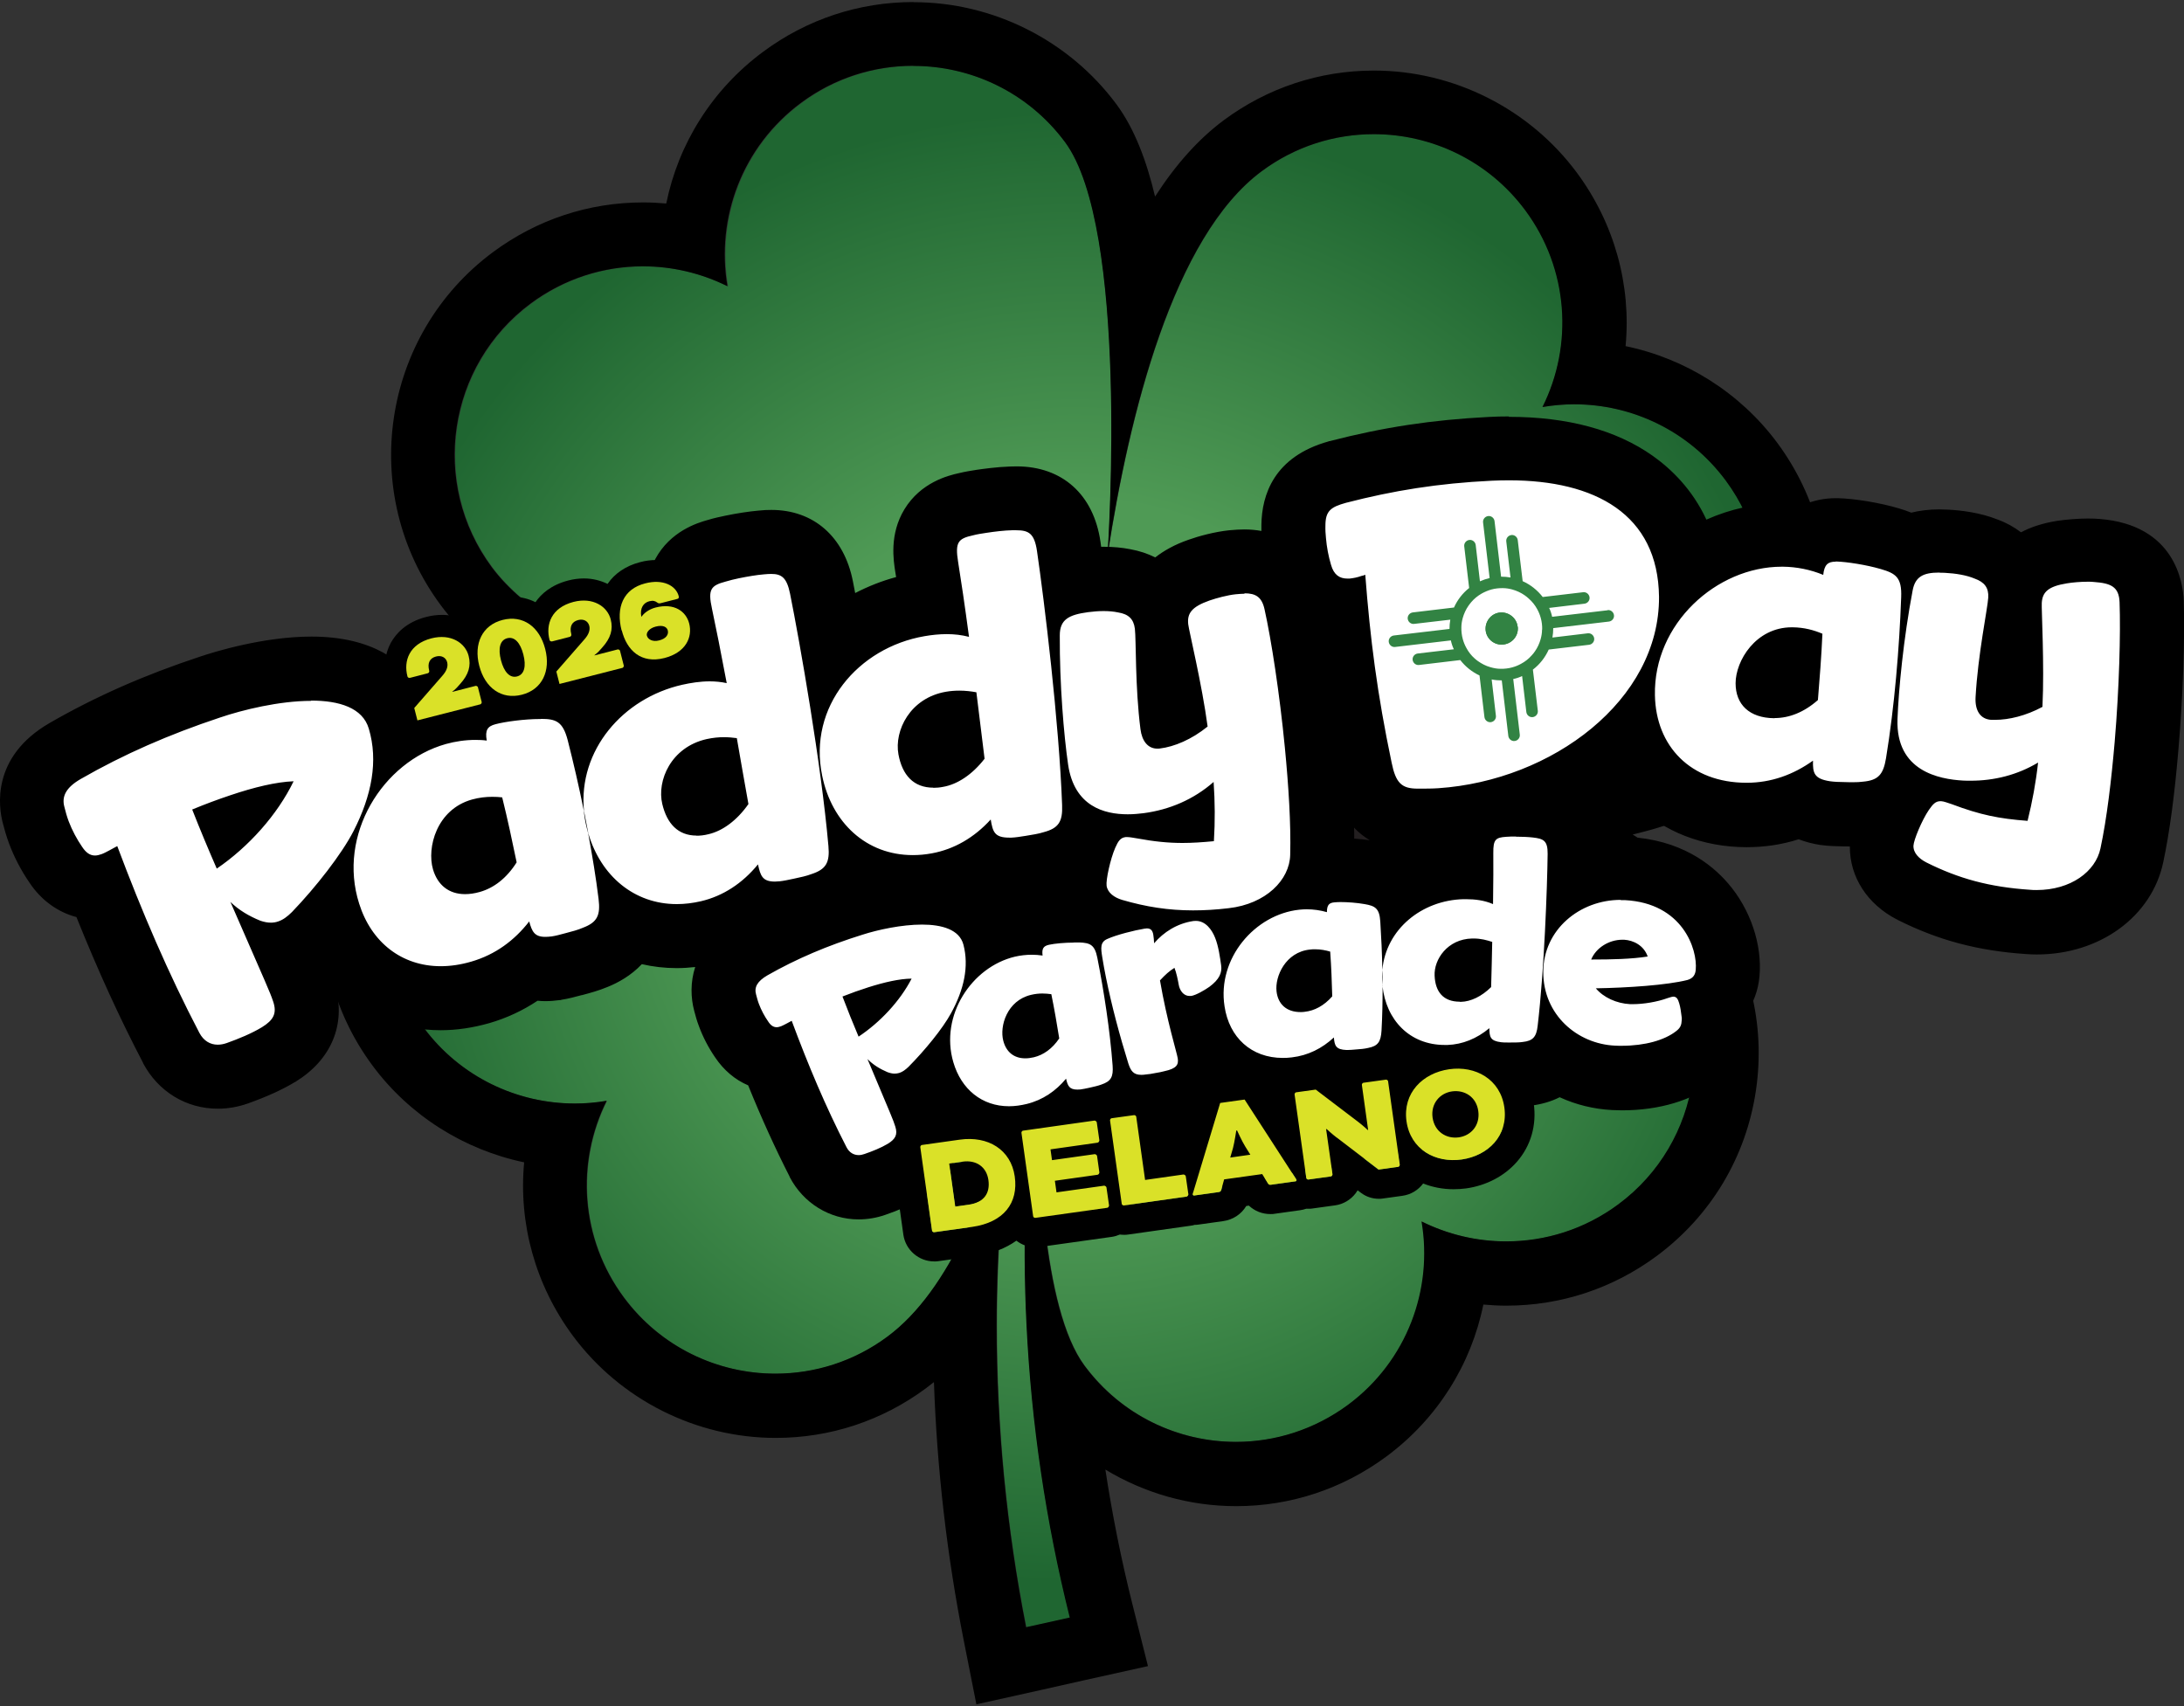 <?xml version="1.0" encoding="UTF-8"?>
<svg id="Layer_1" data-name="Layer 1" xmlns="http://www.w3.org/2000/svg" xmlns:xlink="http://www.w3.org/1999/xlink" viewBox="0 0 160 125">
  <rect x="0" y="0" width="160" height="125" fill="#333333" stroke="none"/>
  <defs>
    <style>
      .cls-1 {
        fill: #231f20;
      }

      .cls-2 {
        fill: url(#radial-gradient);
      }

      .cls-3 {
        fill: #fff;
      }

      .cls-4 {
        fill: #328343;
      }

      .cls-5 {
        fill: #dae128;
      }
    </style>
    <radialGradient id="radial-gradient" cx="78.74" cy="62.03" fx="78.74" fy="62.03" r="53.92" gradientUnits="userSpaceOnUse">
      <stop offset=".47" stop-color="#4f9a55"/>
      <stop offset="1" stop-color="#1f6631"/>
    </radialGradient>
  </defs>
  <g>
    <path class="cls-2" d="M31.04,75.28c3.2,4.32,8.46,6.23,13.43,5.38-2.25,4.51-1.95,10.08,1.26,14.41,4.54,6.13,13.2,7.41,19.32,2.86,4.57-3.39,7.52-10.86,9.42-18.57-.94,5.85-1.43,11.8-1.43,17.75,0,7.4.71,14.83,2.16,22.12l3.2-.71c-1.75-7.01-2.82-14.21-3.17-21.46-.32-6.59-.04-13.22.81-19.79-.08,7.46.35,18.64,3.43,22.79,4.54,6.13,13.19,7.41,19.32,2.87,4.32-3.21,6.23-8.46,5.38-13.43,4.51,2.25,10.08,1.95,14.41-1.26,6.13-4.54,7.41-13.2,2.87-19.32-4.79-6.45-17.71-9.68-27.96-11.26,1.12.07,23.77,1.55,30.09-3.14,6.13-4.54,7.41-13.2,2.87-19.32-3.21-4.32-8.46-6.23-13.43-5.38,2.25-4.51,1.95-10.09-1.26-14.41-4.54-6.13-13.2-7.41-19.32-2.86-6.47,4.8-9.7,17.79-11.28,28.06.07-1.12,1.53-23.91-3.12-30.2-4.54-6.13-13.2-7.41-19.32-2.86-4.32,3.2-6.23,8.46-5.38,13.43-4.51-2.25-10.09-1.95-14.41,1.26-6.13,4.54-7.41,13.2-2.86,19.32,4.78,6.44,17.66,9.67,27.9,11.25,0,0-23.62-1.61-30.04,3.15-6.13,4.54-7.41,13.19-2.86,19.32Z"/>
    <path d="M66.92,4.83c4.22,0,8.39,1.93,11.1,5.58,4.66,6.28,3.19,29.08,3.12,30.2,1.58-10.27,4.81-23.26,11.28-28.06,2.47-1.84,5.36-2.72,8.22-2.72,4.22,0,8.39,1.93,11.1,5.58,3.2,4.32,3.51,9.91,1.26,14.41.77-.13,1.55-.2,2.32-.2,4.22,0,8.39,1.93,11.1,5.58,4.54,6.13,3.26,14.78-2.87,19.32-3.83,2.84-13.63,3.42-21.02,3.42-4.83,0-8.63-.25-9.07-.28,10.25,1.59,23.17,4.81,27.96,11.26,4.54,6.13,3.26,14.78-2.87,19.32-2.47,1.83-5.35,2.71-8.21,2.71-2.14,0-4.27-.5-6.2-1.46.85,4.97-1.06,10.22-5.38,13.43-2.48,1.83-5.36,2.72-8.22,2.72-4.22,0-8.39-1.93-11.1-5.59-3.08-4.15-3.51-15.33-3.43-22.79-.86,6.57-1.14,13.2-.81,19.79.35,7.25,1.42,14.45,3.17,21.46l-3.2.71c-1.44-7.29-2.16-14.72-2.16-22.12,0-5.96.49-11.9,1.43-17.75-1.89,7.71-4.85,15.18-9.42,18.57-2.47,1.84-5.36,2.72-8.22,2.72-4.22,0-8.39-1.93-11.1-5.58-3.21-4.33-3.51-9.91-1.26-14.41-.77.13-1.55.2-2.32.2-4.22,0-8.4-1.93-11.1-5.58-4.54-6.13-3.26-14.78,2.86-19.32,3.83-2.84,13.77-3.41,21.18-3.41,5.01,0,8.86.26,8.86.26-10.24-1.59-23.13-4.81-27.9-11.25-4.54-6.13-3.26-14.78,2.86-19.32,2.47-1.83,5.35-2.72,8.21-2.72,2.14,0,4.27.5,6.2,1.46-.85-4.97,1.06-10.22,5.38-13.43,2.47-1.84,5.36-2.72,8.22-2.72M66.92.15h0c-3.99,0-7.8,1.26-11.01,3.64-3.74,2.77-6.21,6.74-7.1,11.12-.56-.05-1.13-.08-1.69-.08-3.99,0-7.79,1.26-11,3.64-8.19,6.07-9.91,17.68-3.83,25.87,1.36,1.84,3.23,3.51,5.59,5.03-4.3,1-5.97,2.24-6.76,2.83-8.19,6.07-9.91,17.68-3.83,25.87,2.71,3.66,6.71,6.17,11.11,7.09-.42,4.45.8,8.97,3.57,12.71,3.47,4.68,9.03,7.48,14.86,7.48,3.99,0,7.8-1.26,11.01-3.64.2-.15.39-.3.58-.45.22,6.34.95,12.68,2.18,18.91l.93,4.7,4.68-1.04,1.6-.36,1.6-.36,4.69-1.04-1.17-4.66c-.8-3.2-1.45-6.46-1.95-9.74,2.86,1.73,6.17,2.68,9.58,2.68,3.99,0,7.79-1.26,11.01-3.64,3.74-2.77,6.21-6.75,7.1-11.13.56.05,1.12.08,1.69.08,3.99,0,7.79-1.26,11-3.63,3.97-2.94,6.56-7.25,7.28-12.14.72-4.89-.5-9.76-3.44-13.73-1.36-1.83-3.23-3.51-5.59-5.02,4.28-1.01,5.96-2.25,6.75-2.83,3.97-2.94,6.56-7.25,7.28-12.14.72-4.89-.5-9.76-3.44-13.73-2.72-3.66-6.71-6.17-11.11-7.08.42-4.45-.8-8.97-3.57-12.71-3.47-4.68-9.03-7.48-14.86-7.48-3.99,0-7.8,1.26-11.01,3.64-1.83,1.36-3.51,3.23-5.03,5.59-.62-2.62-1.52-5-2.83-6.76-3.47-4.68-9.03-7.48-14.86-7.48h0Z"/>
  </g>
  <path d="M106.78,78.3c1.69,0,3.17,1,3.43,2.84.29,2.07-1.19,3.53-3.12,3.81-.21.03-.42.04-.62.04-1.69,0-3.17-1-3.43-2.84-.29-2.07,1.19-3.53,3.12-3.81.21-.03.42-.04.62-.04M106.6,83.34c.09,0,.17,0,.26-.02.89-.13,1.58-.87,1.44-1.92-.13-.93-.85-1.47-1.65-1.47-.08,0-.17,0-.26.02-.89.13-1.58.89-1.44,1.92.13.94.85,1.47,1.65,1.47M101.54,79.1c.06,0,.12.05.13.11l.86,6.13c0,.06-.05.14-.11.15l-1.44.2-3.06-2.34c-.34-.26-.74-.63-.74-.63h-.04s.47,3.32.47,3.32c0,.06-.05.14-.11.15l-1.66.23s0,0-.01,0c-.06,0-.12-.05-.13-.11l-.86-6.13c0-.06.05-.14.11-.15l1.44-.2,3.13,2.38c.35.27.68.58.68.58h.03s-.46-3.31-.46-3.31c0-.06.05-.14.11-.15l1.66-.23s0,0,.01,0M91.19,80.56l3.74,5.78s.06.09.06.12c0,.03-.01.08-.07.09l-1.79.25s-.05,0-.07,0c-.07,0-.11-.03-.17-.11l-.41-.67-2.79.39-.21.76c-.04.12-.08.15-.2.17l-1.79.25s-.01,0-.02,0c-.05,0-.07-.03-.08-.06,0-.03.01-.08.02-.13l1.99-6.59,1.79-.25M90.13,84.81l1.47-.21-.38-.61c-.23-.37-.59-1.16-.59-1.16h-.06s-.13.86-.24,1.28l-.2.69M83.1,81.7c.06,0,.12.05.13.11l.65,4.64,2.81-.4s0,0,.01,0c.06,0,.15.07.16.13l.19,1.32c0,.06-.06.16-.13.17l-4.6.65s0,0-.01,0c-.06,0-.12-.05-.13-.11l-.86-6.13c0-.06.05-.14.11-.15l1.66-.23s0,0,.01,0M80.19,82.11c.06,0,.15.07.16.13l.19,1.32c0,.06-.06.16-.13.17l-3.45.49.11.79,3.13-.44s0,0,.01,0c.06,0,.15.07.16.13l.17,1.21c0,.06-.06.16-.13.17l-3.13.44.12.85,3.49-.49s0,0,.01,0c.06,0,.15.07.16.13l.19,1.32c0,.06-.06.16-.13.17l-5.28.74s0,0-.01,0c-.06,0-.12-.05-.13-.11l-.86-6.13c0-.06.05-.14.11-.15l5.24-.74s0,0,.01,0M70.99,83.45c1.76,0,3.1,1.01,3.35,2.74.27,1.92-.81,3.37-3.12,3.7l-2.79.39s0,0-.01,0c-.06,0-.12-.05-.13-.11l-.86-6.13c0-.06.05-.14.11-.15l2.77-.39c.24-.03.47-.05.69-.05M69.99,88.41l.99-.14c1.12-.16,1.58-.84,1.44-1.81-.12-.89-.74-1.36-1.57-1.36-.11,0-.22,0-.33.02l-.98.14.44,3.15M106.78,76.15h0c-.3,0-.61.02-.92.07-1.13.16-2.13.59-2.93,1.21-.39-.3-.87-.47-1.38-.47-.1,0-.22,0-.31.02l-1.66.23c-.71.1-1.3.52-1.64,1.09l-.24-.18c-.38-.29-.83-.44-1.3-.44-.1,0-.2,0-.3.02l-1.44.2c-.8.11-1.45.64-1.76,1.33-.41-.52-1.03-.82-1.69-.82-.1,0-.2,0-.3.02l-1.79.25c-.83.12-1.51.7-1.76,1.5l-1.14,3.77-.49.07-.35-2.52c-.16-1.12-1.13-1.96-2.26-1.96-.1,0-.22,0-.31.02l-1.66.23c-.21.03-.42.09-.61.18-.11-.02-.21-.02-.32-.02-.1,0-.21,0-.31.02l-5.24.74c-.6.08-1.13.4-1.5.89-.02.02-.03.04-.04.06-.64-.24-1.35-.36-2.11-.36-.33,0-.66.02-.99.07l-2.77.39c-.6.08-1.13.4-1.5.89-.37.49-.52,1.09-.44,1.68l.86,6.13c.16,1.12,1.13,1.96,2.26,1.96.1,0,.22,0,.31-.02l2.79-.39c1.15-.16,2.13-.55,2.92-1.11.39.3.87.48,1.39.48.1,0,.22,0,.32-.02l5.28-.74c.21-.03.4-.09.59-.17.1.01.2.02.3.02s.22,0,.31-.02l4.6-.65c.09-.01.18-.03.27-.06.09,0,.19,0,.28-.02l1.79-.25c.74-.1,1.35-.51,1.71-1.11l.19-.03c.43.4.98.62,1.58.62.12,0,.24,0,.37-.03l1.79-.25c.16-.02.31-.06.46-.11.05,0,.1,0,.16,0,.1,0,.22,0,.31-.02l1.66-.23c.59-.08,1.14-.41,1.5-.89.05-.07.1-.14.14-.21l.24.18c.38.29.84.44,1.31.44.1,0,.2,0,.3-.02l1.44-.2c.63-.09,1.16-.43,1.51-.9.68.27,1.43.42,2.23.42.3,0,.61-.02.92-.06,1.48-.21,2.8-.9,3.72-1.95,1.02-1.17,1.46-2.69,1.23-4.29-.39-2.76-2.67-4.69-5.56-4.69h0Z"/>
  <path class="cls-1" d="M55.68,48.6c.74-.23,15.02,5.02,15.02,5.02l11.87-3.01s13.78.35,14.15,0,5.34-1.04,5.34-1.04l20.23-.35-8.32,13.44-10.43,9.5s-15.02,1.27-15.02.81-42.49-10.81-42.49-10.81l-.46-8.48,10.1-5.08Z"/>
  <g>
    <path class="cls-3" d="M62.91,86.98c-1.26,0-2.38-.69-2.98-1.85-1.19-2.31-2.28-4.74-3.38-7.56-.63-.07-1.53-.38-2.23-1.43-.38-.54-.7-1.16-.92-1.77-.12-.33-.21-.65-.28-.91-.17-.63-.48-2.65,1.92-4.03,2.27-1.3,4.71-2.34,7.44-3.18.6-.19,2.81-.85,5.06-.85,3.49,0,4.72,1.69,5.15,2.78.37-.15.74-.27,1.13-.36.36-.09.74-.15,1.12-.18.37-.34.85-.58,1.41-.7.6-.13,1.51-.22,2.32-.22.18,0,.35,0,.52.01.07,0,.13,0,.2.01-.34-.44-.55-.96-.63-1.51-.13-.9.21-2.33.53-3.31-.5.6-1.23,1.04-2.16,1.3-.52.16-1.05.25-1.57.33h-.09c-.42.08-.85.15-1.25.17h-.04c-.08,0-.16,0-.23,0-.69,0-1.25-.12-1.7-.32-1.09.72-2.29,1.2-3.56,1.43-.61.11-1.22.17-1.82.17-1.48,0-2.87-.35-4.1-.99-.4,1.06-1.26,1.82-2.55,2.25-.51.19-1.04.3-1.56.41l-.08.02c-.41.09-.83.18-1.23.22h-.04c-.19.02-.37.03-.54.03-.55,0-1.02-.09-1.41-.23-1.05.77-2.23,1.32-3.48,1.61-.77.18-1.55.27-2.31.27-1.27,0-2.47-.26-3.56-.74-.3.86-.97,1.74-2.4,2.31-.5.22-1.04.36-1.55.5l-.65-2.25.6,2.26c-.41.11-.84.22-1.24.29h-.05c-.28.05-.53.06-.77.06-.42,0-.8-.05-1.15-.16-1.07.86-2.27,1.49-3.6,1.87-.98.28-1.95.43-2.9.43-3.74,0-6.82-2.25-8.1-5.89-.39.44-.76.85-1.1,1.2l-.02.02c-.62.63-1.25,1.04-1.94,1.27-.02,0-.05.02-.07.02.85,1.95.98,2.24,1.19,2.85.37,1.09.63,3.14-1.8,4.64-.82.5-1.83.96-3.03,1.38-.48.17-.96.25-1.44.25-1.44,0-2.71-.79-3.41-2.1-1.85-3.53-3.56-7.31-5.31-11.78-.09,0-.19.01-.28.01-.66,0-1.92-.22-2.88-1.66-.51-.73-.94-1.56-1.24-2.38-.16-.44-.28-.88-.38-1.25-.24-.89-.48-3.09,2.29-4.69,3.23-1.86,6.7-3.39,10.61-4.68.92-.31,4.24-1.35,7.43-1.35,4.67,0,6.06,2.35,6.47,3.75.06.21.12.42.16.63.82-.48,1.69-.86,2.6-1.11.6-.17,1.24-.29,1.89-.34.46-.57,1.11-.94,1.77-1.12.97-.26,2.63-.46,3.86-.46h.08c1.06,0,2.41.18,3.36,1.43,1.6-1.88,3.84-3.28,6.46-3.88.32-.07.64-.13.94-.18-.2-1.01-.39-1.92-.54-2.61-.81-3.73,1.71-4.48,2.62-4.73.39-.12.79-.21,1.14-.28.77-.16,1.56-.28,2.15-.33.28-.03.51-.04.73-.04,1.37,0,3.12.58,3.67,3.33.23,1.17.52,2.71.83,4.46,1.69-1.64,3.91-2.77,6.34-3.19.33-.06.64-.1.95-.13-.15-1.02-.28-1.94-.4-2.63-.61-3.77,1.95-4.39,2.87-4.59.4-.1.79-.16,1.15-.22.79-.12,1.58-.2,2.17-.22.12,0,.26,0,.39,0,2.2,0,3.49,1.19,3.83,3.52.11.74.23,1.62.36,2.61.24-.06.49-.1.76-.14.5-.07.99-.1,1.45-.1.54,0,1.05.05,1.5.14,1.16.2,2.05.78,2.58,1.64.36-.92,1.19-1.82,2.89-2.42.6-.21,1.6-.49,2.47-.58.34-.04.62-.05.88-.05,1.96,0,3.33,1.1,3.74,3.01.56,2.54,1.17,6.63,1.54,10.41.32,3.3.46,6.04.4,8.14-.01.44-.07.86-.18,1.27.27-.1.56-.17.87-.19.19-.02.41-.03.65-.03.72,0,1.54.07,2.19.19.91.16,1.63.51,2.14,1.05,1.29-.85,2.85-1.37,4.53-1.43,0-.39,0-.73,0-1.03-.02-1.38.4-2.24,1-2.77-.85.16-1.7.27-2.55.33-.51.03-1.02.03-1.51.04h-.16c-3.43,0-4-2.85-4.19-3.79-.84-4.04-1.38-7.57-1.77-11.68-1.27-.28-2.22-1.21-2.63-2.62-.23-.79-.38-1.58-.45-2.41-.03-.35-.06-.71-.05-1.14.04-3.01,2.34-3.65,3.21-3.9h.04c3.77-.99,7.21-1.51,11.15-1.71.47-.02.94-.04,1.39-.04,7.35,0,12.1,3.2,13.13,8.67,2.02-1.51,4.44-2.35,6.87-2.35h.13c.64,0,1.28.08,1.91.2.57-.4,1.26-.57,1.9-.57h.1c1.02.02,2.68.3,3.85.65.48.14.98.32,1.44.6.57-.26,1.29-.43,2.2-.43.17,0,.34,0,.52.01.77.04,1.9.16,2.9.57,1.12.41,1.89,1.15,2.26,2.1.52-.85,1.5-1.59,3.3-1.88.58-.09,1.28-.15,1.89-.15.23,0,.45,0,.65.02,3.23.25,3.97,2.17,4.02,3.74.1,2.61-.05,6.75-.37,10.52-.28,3.29-.64,6.01-1.08,8.08-.6,2.88-3.47,4.9-6.97,4.9-.21,0-.43,0-.65-.02-3.24-.22-5.78-.89-8.49-2.26h-.03c-1.42-.75-2.24-2.02-2.18-3.41.04-.86.57-2.12,1.05-3.02-.52.38-1.23.66-2.18.75-.28.03-.58.05-.96.05-.22,0-.45,0-.67-.01v-2.34s-.04,2.34-.04,2.34c-.43-.01-.87-.02-1.28-.08h-.05c-.73-.12-1.33-.34-1.81-.66-1.26.52-2.58.78-3.95.78h-.04c-4.13-.01-7.32-2.27-8.51-5.74-2.26,2.25-5.17,3.97-8.28,5.01.53,0,1.06.03,1.45.08,2.61.3,3.15,2.1,3.13,3.55,0,.42-.02.95-.03,1.58.94-.36,1.97-.56,3.06-.56.14,0,.28,0,.43.01,2.95.15,4.7,1.49,5.65,2.59,1.47,1.7,1.87,3.74,1.75,5.07-.08.91-.49,1.68-1.15,2.2.04.23.07.45.1.65.07.43.04.76.03.95-.05.65-.32,1.59-1.29,2.34-1.29,1.01-3.21,1.57-5.42,1.57-.2,0-.4,0-.61-.01-1.56-.08-2.97-.56-4.14-1.36-.67.72-1.55.97-2.18,1.05-.41.06-.81.06-1.17.07h-.25c-.22,0-.47,0-.72-.03h-.04c-.38-.05-.79-.14-1.17-.31-.77.31-1.57.49-2.39.52-.1,0-.2,0-.29,0-1.2,0-2.31-.28-3.28-.8-.54.55-1.23.82-1.86.95-.41.09-.82.13-1.18.16-.29.02-.56.05-.84.05h-.15c-.33-.02-.74-.07-1.16-.22-.78.39-1.61.63-2.49.74-.31.04-.63.06-.93.06-2.26,0-4.18-1.01-5.37-2.69,0,0,0,.01,0,.02.08.47.33,2.89-2.7,3.6-.27.07-.54.12-.8.17h-.07c-.26.06-.53.11-.81.13-.21.03-.4.04-.59.04-.25,0-.57-.03-.9-.11-.38.33-.82.54-1.24.69-.38.14-.77.23-1.12.3h-.04c-.32.08-.62.14-.93.18h-.04c-.15.02-.3.02-.42.02-.22,0-.48-.02-.75-.08-.72.48-1.51.84-2.37,1.05-.63.16-1.26.24-1.88.24-2.53,0-4.64-1.32-5.77-3.52-.27.26-.55.48-.84.64.31.74.39.95.5,1.29.25.77.59,2.69-1.56,3.99-.6.35-1.32.67-2.16.97-.39.13-.79.2-1.18.2ZM34.07,63.17c.08,0,.23-.01.44-.07.29-.08.57-.25.83-.5-.12-.57-.24-1.13-.37-1.69-.33.14-.58.38-.76.71-.29.53-.32,1.14-.24,1.4.02.07.04.11.05.14.01,0,.03,0,.05,0ZM51.02,58.89c.07,0,.18,0,.35-.05.25-.06.59-.24.96-.59-.1-.58-.21-1.16-.31-1.74-.43.15-.77.41-1,.77-.25.41-.3.84-.24,1.09.07.29.15.45.19.52.01,0,.03,0,.04,0ZM68.29,55.37s.05,0,.09,0c.09,0,.19-.01.3-.03.25-.04.6-.21.99-.54-.07-.59-.14-1.17-.22-1.76-.44.12-.79.36-1.03.72-.27.39-.35.82-.3,1.08.05.29.12.45.17.53ZM85.65,50.44c.03.56.07,1.13.13,1.71.06-.03.11-.05.17-.08-.09-.54-.19-1.09-.3-1.62ZM147.34,48.41c-.08.61-.15,1.24-.21,1.87.07-.02.14-.04.21-.06,0-.6,0-1.22,0-1.81ZM129.5,50.2c.07.03.23.07.49.07h0c.34,0,.66-.1.94-.25.04-.57.09-1.14.13-1.72-.36.04-.67.2-.94.48-.43.43-.62,1-.62,1.26,0,.07,0,.12.01.15Z"/>
    <path d="M110.54,35.19c6.3,0,10.93,2.47,11,8.54.04,7.57-7.83,13.46-16.18,14.02-.45.03-.93.03-1.41.03-.04,0-.07,0-.1,0-1.17,0-1.6-.42-1.9-1.91-1.06-5.05-1.57-9.06-1.93-13.76-.1.04-.2.08-.26.08-.33.12-.62.17-.89.2-.05,0-.11,0-.16,0-.56,0-.99-.26-1.2-1.01-.19-.64-.31-1.28-.37-1.96-.03-.31-.05-.59-.04-.9,0-1.09.39-1.37,1.5-1.68,3.48-.9,6.76-1.43,10.68-1.62.43-.02.86-.03,1.27-.03M74.46,38.85c.9,0,1.32.23,1.51,1.52.53,3.62,1.62,12.56,1.84,18.61.05,1.22-.26,1.7-1.35,1.99-.37.12-.84.19-1.32.27-.38.06-.76.12-1.04.13-.05,0-.11,0-.16,0-1.08,0-1.21-.42-1.36-1.33-1.21,1.33-2.68,2.18-4.31,2.48-.48.09-.95.13-1.4.13-3.4,0-5.94-2.37-6.64-5.83-1.04-5.04,2.63-9.37,7.5-10.21.52-.09,1.07-.15,1.63-.15s1.09.06,1.63.2c-.3-2.25-.6-4.27-.8-5.5-.23-1.44,0-1.7,1.1-1.94.3-.08.63-.13.97-.18.64-.1,1.35-.18,1.87-.19.11,0,.22,0,.33,0M68.38,57.72c.22,0,.46-.02.71-.07,1.05-.18,2.14-.9,3.04-2.06-.2-1.62-.4-3.25-.6-4.87-.39-.07-.8-.12-1.25-.12-.3,0-.62.02-.97.08-2.64.45-3.81,2.85-3.49,4.59.28,1.51,1.1,2.44,2.56,2.44M134.49,41.14s.03,0,.05,0c.74.02,2.18.24,3.24.55,1.1.32,1.56.61,1.5,2.07-.13,3.66-.49,8.02-1.11,11.79-.2,1.2-.57,1.62-1.69,1.72-.21.03-.45.04-.71.04-.21,0-.42,0-.64-.01-.38,0-.77-.02-1.06-.06-1.18-.18-1.27-.61-1.25-1.51-1.43,1.02-3.05,1.62-4.86,1.62,0,0-.02,0-.03,0-4.08-.01-6.62-2.68-6.69-6.41-.11-5.24,4.51-9.42,9.29-9.42.03,0,.07,0,.1,0,.97.01,2.01.21,2.94.6.08-.75.34-.97.91-.97M130.01,52.61c1.06,0,2.15-.42,3.17-1.32.13-1.58.26-3.25.33-4.86-.62-.26-1.32-.46-2.18-.47-.02,0-.04,0-.06,0-2.65,0-4.12,2.46-4.12,4.1,0,1.55,1,2.54,2.82,2.56.01,0,.03,0,.04,0M142.08,41.96c.13,0,.27,0,.42.01.77.04,1.57.17,2.16.42.73.26,1.04.68,1,1.39-.05.81-.76,4.18-.93,7.31-.05.96.34,1.6,1.15,1.65.09,0,.19,0,.28,0,1.02,0,2.26-.3,3.47-.95.15-3.1-.08-7.16-.05-7.62.05-.8.48-1.21,1.84-1.43.41-.07,1.01-.12,1.53-.12.16,0,.32,0,.46.02,1.21.09,1.83.33,1.87,1.49.08,2.25-.02,6.22-.36,10.24-.24,2.78-.57,5.59-1.04,7.79-.36,1.7-2.18,3.05-4.68,3.05-.16,0-.32,0-.49-.02-2.97-.2-5.23-.82-7.6-2.01-.52-.27-.95-.69-.93-1.22.02-.43.62-1.87,1.13-2.62.3-.43.49-.64.85-.64.01,0,.03,0,.04,0,.22.01.47.12.79.22,2.1.79,3.45,1.06,5.55,1.22.35-1.41.61-2.82.77-4.27-1.52.91-3.21,1.33-4.94,1.33-.18,0-.37,0-.55-.01-1.76-.1-4.94-.69-4.81-4.5.08-2.14.44-5.91,1.11-9.43.19-1.02.79-1.31,1.95-1.31M56.5,42.05c.76,0,1.14.27,1.38,1.45.72,3.59,2.28,12.45,2.81,18.48.11,1.21-.17,1.71-1.24,2.06-.36.14-.83.24-1.3.34-.37.08-.75.16-1.04.19-.12.01-.24.02-.34.02-.91,0-1.06-.42-1.24-1.26-1.14,1.39-2.56,2.32-4.18,2.7-.61.14-1.2.21-1.77.21-3.12,0-5.56-2.06-6.48-5.18-.1-.55-.21-1.11-.32-1.66-.42-4.42,2.83-8.24,7.2-9.23.63-.14,1.31-.25,2.01-.25.42,0,.84.04,1.25.13-.42-2.23-.82-4.24-1.08-5.45-.31-1.42-.09-1.7,1-1.99.29-.09.63-.17.96-.24.63-.13,1.34-.25,1.85-.29.2-.02.38-.03.54-.03M51.02,61.23c.27,0,.56-.03.88-.11,1.04-.24,2.09-1.01,2.93-2.21-.29-1.61-.57-3.22-.85-4.83-.31-.04-.62-.07-.95-.07-.38,0-.8.04-1.26.14-2.62.59-3.66,3.05-3.25,4.76.34,1.43,1.15,2.31,2.51,2.31M91.18,43.47c.8,0,1.26.26,1.46,1.17.49,2.2,1.1,6.13,1.49,10.14.27,2.78.45,5.6.39,7.85-.04,1.84-1.78,3.6-4.51,3.91-.92.11-1.78.16-2.61.16-1.81,0-3.45-.26-5.2-.77-.56-.17-1.05-.51-1.13-1.03-.06-.43.27-1.95.63-2.78.22-.5.38-.74.76-.79.04,0,.08,0,.13,0,.19,0,.42.05.68.09,1.3.24,2.32.34,3.36.34.72,0,1.45-.05,2.3-.13.09-1.45.08-2.88-.02-4.34-1.47,1.29-3.24,2.04-5.14,2.29-.34.04-.73.08-1.15.08-1.74,0-3.92-.59-4.37-3.64-.31-2.12-.63-5.9-.61-9.47,0-1.16.66-1.51,2.08-1.7.38-.05.76-.08,1.13-.08s.74.03,1.06.1c.76.12,1.14.48,1.23,1.19.1.8.01,4.25.41,7.36.11.88.55,1.43,1.24,1.43.06,0,.12,0,.18-.01,1.06-.13,2.33-.66,3.5-1.61-.41-3.08-1.37-7.03-1.42-7.49-.09-.8.25-1.28,1.55-1.74.52-.18,1.33-.4,1.93-.46.23-.02.44-.04.64-.04M22.8,51.33c2.04,0,3.77.52,4.22,2.06.7,2.35.22,4.88-1.12,7.5-.87,1.69-2.76,4.11-4.51,5.93-.34.34-.67.58-1.01.69-.17.06-.35.09-.54.09-.24,0-.49-.05-.76-.14-.84-.34-1.58-.78-2.2-1.38,2.72,6.25,2.86,6.5,3.13,7.29.3.88.02,1.37-.82,1.89-.76.46-1.71.85-2.58,1.16-.23.08-.45.12-.66.12-.55,0-1.03-.28-1.34-.86-2.28-4.36-4.21-8.87-6.02-13.69-.19.1-.38.2-.57.31-.21.11-.39.21-.58.28-.17.06-.33.1-.48.1-.35,0-.65-.19-.94-.63-.38-.55-.74-1.22-.99-1.88-.13-.35-.23-.71-.31-1.04-.22-.78.12-1.44,1.2-2.06,3.13-1.8,6.47-3.26,10.17-4.49,1.7-.58,4.39-1.23,6.69-1.23M21.51,57.24c-1.29.05-2.9.44-4.62,1.02-.93.31-1.87.66-2.81,1.05.57,1.45,1.18,2.91,1.8,4.33,2.33-1.59,4.44-3.94,5.63-6.4M39.63,52.67c1.09,0,1.6.18,1.96,1.56.41,1.61.82,3.37,1.18,5.16.04.45.12.9.24,1.36.03.1.05.2.08.3.3,1.63.57,3.25.76,4.8.15,1.21-.09,1.72-1.14,2.12-.36.16-.82.28-1.28.4-.37.1-.74.2-1.03.24-.17.02-.33.03-.46.03-.78,0-.97-.39-1.17-1.13-1.08,1.39-2.48,2.43-4.23,2.94-.78.23-1.54.34-2.25.34-2.86,0-5.09-1.75-5.98-4.59-1.6-5.03,1.72-10.39,6.36-11.69.68-.19,1.42-.3,2.16-.3.28,0,.56.01.83.05-.14-.77.06-1.05.64-1.2.71-.19,2.14-.38,3.25-.38,0,0,0,0,.01,0,.02,0,.04,0,.07,0M34.07,65.51c.33,0,.69-.05,1.08-.16,1.03-.29,1.97-1.01,2.7-2.17-.32-1.55-.67-3.19-1.06-4.76-.24-.03-.48-.04-.73-.04-.46,0-.95.05-1.49.2-2.59.73-3.31,3.53-2.85,5.11.34,1.16,1.17,1.82,2.35,1.82M111.05,61.3c.43,0,.91.02,1.25.06.77.09,1.09.22,1.08,1.2-.03,2.47-.25,8.53-.73,12.59-.09.82-.35,1.11-1.09,1.19-.25.04-.57.04-.89.04-.07,0-.14,0-.21,0-.18,0-.35,0-.49-.02-.8-.1-.85-.39-.86-1.03-.92.77-1.97,1.19-3.06,1.23-.07,0-.14,0-.21,0-2.56,0-4.3-1.82-4.56-4.34,0-.39,0-.77-.01-1.16.27-2.98,2.89-5.1,5.93-5.18.07,0,.14,0,.21,0,.64,0,1.33.08,1.97.36.02-1.53.03-2.91.02-3.75-.01-.98.17-1.13.94-1.18.21-.02.44-.02.68-.02.01,0,.02,0,.04,0M106.94,73.4s.06,0,.1,0c.71-.02,1.5-.39,2.2-1.08.03-1.1.06-2.2.08-3.31-.4-.13-.82-.25-1.37-.25-.03,0-.06,0-.1,0-1.81.04-2.81,1.54-2.75,2.73.05,1.16.62,1.9,1.84,1.9M118.74,65.95c.1,0,.21,0,.31,0,4.22.22,5.32,3.6,5.18,5.1-.03.33-.16.62-.61.75-1.51.38-4.38.57-6.71.61.56.67,1.52,1.11,2.51,1.16.07,0,.15,0,.23,0,.73,0,1.75-.16,2.51-.44.19-.06.34-.11.44-.11,0,0,.02,0,.02,0,.22.02.31.19.4.49.09.3.13.62.17.94.03.17.02.3,0,.42-.02.27-.12.47-.4.68-.84.66-2.29,1.07-3.98,1.07-.16,0-.33,0-.5-.01-2.75-.13-5.26-2.25-5.25-5.41.01-3.09,2.67-5.27,5.67-5.27M116.7,70.3c1.3,0,2.82-.03,4.01-.22-.28-.81-1.04-1.19-1.73-1.23-.04,0-.08,0-.12,0-1,0-1.94.6-2.29,1.45.04,0,.09,0,.13,0M98.2,66.09c.52,0,1.21.05,1.77.15.76.13,1.09.3,1.15,1.28.07,1.11.13,2.32.15,3.55-.03.31-.03.62,0,.95,0,.07.01.14.02.21,0,1.12-.02,2.23-.08,3.28-.05.82-.26,1.13-.99,1.27-.25.06-.56.09-.88.11-.23.02-.46.04-.64.04-.02,0-.03,0-.05,0-.79-.03-.88-.32-.93-.92-.86.8-1.89,1.32-3.08,1.46-.23.03-.45.04-.66.04-2.31,0-3.93-1.5-4.27-3.78-.55-3.52,2.23-6.74,5.48-7.08.18-.02.36-.03.54-.03.49,0,1,.07,1.48.21,0-.53.16-.69.57-.72.12-.01.28-.02.45-.02M95.27,74.15c.1,0,.21,0,.32-.02.71-.08,1.4-.44,2.01-1.13-.03-1.07-.07-2.2-.15-3.28-.34-.1-.7-.17-1.11-.17-.12,0-.24,0-.37.02-1.79.18-2.58,1.97-2.45,3.07.11.94.74,1.51,1.75,1.51M87.61,67.47c.7,0,1.17.63,1.41,1.24.25.62.36,1.45.44,2.01.08.54-.12,1.03-.86,1.58-.34.24-.99.62-1.34.67-.04,0-.08,0-.12,0-.43,0-.72-.4-.79-.84-.05-.29-.17-.89-.31-1.22-.39.25-.64.47-1.06.92.51,2.97,1.23,5.27,1.3,5.7.08.48-.09.76-.97.95-.18.05-.43.1-.68.14-.25.05-.48.09-.67.1-.12.02-.24.03-.34.03-.59,0-.78-.29-.96-.84-.63-2.03-1.21-4.18-1.64-6.31-.1-.49-.19-.99-.27-1.48-.1-.64-.17-1.1.38-1.33.66-.3,1.98-.63,2.71-.75.07-.01.13-.02.18-.02.31,0,.42.18.47.46.03.17.05.44.06.63.7-.82,1.68-1.45,2.87-1.63.06,0,.12-.01.18-.01M67.54,67.74c1.48,0,2.75.37,3.04,1.47.42,1.6.04,3.3-.91,5.03-.61,1.12-1.92,2.72-3.11,3.92-.23.22-.45.38-.68.45-.11.03-.22.05-.34.05-.17,0-.34-.04-.53-.11-.56-.24-1.05-.54-1.46-.96,1.78,4.24,1.87,4.41,2.04,4.95.19.6,0,.92-.55,1.26-.5.3-1.13.55-1.71.75-.14.05-.29.08-.42.08-.37,0-.7-.19-.9-.59-1.52-2.95-2.8-6-4.01-9.25-.13.07-.26.14-.39.21-.14.07-.26.14-.39.19-.12.04-.22.07-.32.07-.24,0-.44-.13-.63-.43-.26-.37-.5-.82-.67-1.27-.09-.23-.15-.48-.21-.7-.15-.53.09-.97.83-1.4,2.14-1.22,4.43-2.19,6.97-2.98,1.12-.36,2.85-.74,4.37-.74M66.77,71.7c-.87.01-1.97.26-3.14.63-.63.2-1.28.43-1.91.68.37.98.77,1.97,1.18,2.94,1.58-1.05,3.03-2.6,3.88-4.24M78.68,69.05c.14,0,.27,0,.4,0,.77.03,1.12.16,1.31,1.12.48,2.42.93,5.34,1.12,7.9.06.82-.11,1.15-.82,1.39-.24.09-.55.16-.86.23-.25.05-.49.11-.68.13-.08,0-.15.01-.22.01-.59,0-.71-.27-.83-.8-.75.9-1.7,1.56-2.87,1.85-.45.11-.89.17-1.31.17-1.98,0-3.5-1.24-4.08-3.23-1-3.41,1.34-6.98,4.52-7.73.39-.09.81-.14,1.23-.14.26,0,.53.02.79.06-.07-.52.07-.7.47-.79.4-.09,1.15-.16,1.82-.16M75.12,77.54c.2,0,.41-.03.63-.08.69-.17,1.34-.62,1.85-1.38-.17-1.06-.36-2.17-.58-3.24-.21-.03-.43-.05-.66-.05-.26,0-.54.03-.83.1-1.76.42-2.31,2.29-2.03,3.36.21.82.78,1.29,1.61,1.29M110.54,30.51v4.68-4.68h0c-.49,0-1,.01-1.51.04-4.1.21-7.69.75-11.62,1.77h-.04s-.04.02-.04.02c-4.01,1.12-4.89,3.93-4.92,6.11,0,.16,0,.3,0,.45-.39-.07-.81-.11-1.23-.11-.35,0-.7.02-1.12.06-1.07.11-2.25.43-3,.7-1.01.35-1.8.8-2.43,1.29-.55-.28-1.16-.48-1.82-.6-.6-.12-1.25-.18-1.94-.18-.07,0-.13,0-.2,0-.02-.13-.04-.25-.05-.37-.5-3.46-2.8-5.52-6.14-5.52-.15,0-.31,0-.49.01-.96.03-2.01.18-2.43.24-.38.06-.84.13-1.33.25-.77.17-2.77.67-3.97,2.64-1.12,1.84-.8,3.77-.67,4.6.02.12.04.24.06.37-1.05.28-2.05.68-3,1.17-.06-.31-.12-.61-.17-.88-.65-3.26-2.88-5.21-5.97-5.21-.29,0-.58.01-.94.05-.68.06-1.56.19-2.42.37-.37.08-.83.17-1.31.32-.76.21-2.73.82-3.83,2.85-1.02,1.9-.6,3.81-.43,4.63.02.11.05.24.08.36-1.79.58-3.44,1.5-4.86,2.69-.85-.41-1.89-.65-3.17-.65h-.07c-1.46,0-3.3.23-4.48.55-.88.24-1.63.63-2.25,1.15-.48.08-.96.18-1.42.31-.25.07-.49.15-.73.23-1.09-1.69-3.32-3.58-7.86-3.58v4.68-4.68h0c-3.52,0-7.13,1.12-8.17,1.47-4.06,1.34-7.67,2.93-11.03,4.87C-.67,55.47-.1,59.16.21,60.32c.11.43.25.93.45,1.47.37,1,.89,1.99,1.5,2.88.86,1.29,2.07,2.16,3.44,2.52,1.6,3.98,3.18,7.43,4.88,10.68h0s0,.02,0,.02c1.11,2.09,3.16,3.34,5.48,3.34.74,0,1.49-.13,2.22-.39,1.34-.48,2.5-1,3.44-1.57h.02s.02-.02.02-.02c2.61-1.61,3.68-4.18,2.92-6.95,1.97,2.03,4.67,3.18,7.71,3.18,1.17,0,2.36-.18,3.56-.52,1.27-.37,2.45-.92,3.53-1.64.21.02.41.03.57.03.35,0,.7-.03,1.08-.08h.05s.05-.02.05-.02c.52-.08,1.03-.22,1.48-.34h.03s.03-.01.03-.01c.56-.15,1.19-.32,1.84-.59.77-.31,1.72-.83,2.51-1.67.82.19,1.68.29,2.56.29.45,0,.9-.03,1.35-.08-.36,1.11-.33,2.25-.07,3.22.09.34.19.72.35,1.13.29.79.7,1.57,1.18,2.27.63.94,1.46,1.64,2.42,2.05.99,2.44,1.98,4.61,3.04,6.69h0s0,.02,0,.02c1,1.92,2.93,3.11,5.05,3.11.66,0,1.31-.11,1.95-.33,1-.34,1.86-.73,2.57-1.15h.02s.02-.03.02-.03c1.24-.75,2.1-1.78,2.54-2.96,1.18.58,2.5.89,3.91.89.81,0,1.63-.1,2.46-.31.81-.2,1.59-.51,2.32-.91.08,0,.16,0,.23,0,.2,0,.41,0,.63-.03h.05s.05,0,.05,0c.43-.05.84-.13,1.16-.2h.02s.04-.01.04-.01c.38-.08.88-.19,1.41-.39.36-.12.69-.27,1-.45.14,0,.25.01.35.01.27,0,.55-.02.84-.05.37-.04.71-.1.98-.15h.02s.05-.01.05-.01c.27-.05.6-.11.95-.2,1.45-.35,2.52-1.02,3.25-1.86,1.27.67,2.71,1.01,4.24,1.01.4,0,.8-.02,1.21-.07.83-.1,1.64-.3,2.42-.6.28.05.57.08.85.09h.05s.05,0,.05,0c.05,0,.11,0,.16,0,.38,0,.73-.03,1.02-.05l-.09-1.11s.01,0,.02-.01l.1,1.12c.41-.03.92-.08,1.48-.2.59-.12,1.14-.32,1.63-.57.94.31,1.95.47,3.01.47.13,0,.25,0,.38,0,.8-.03,1.58-.16,2.34-.39.29.07.57.13.86.16h.04s.04,0,.04,0c.35.03.68.04.95.04h.19s.04,0,.04,0h.03c.39,0,.91,0,1.47-.09.75-.1,1.44-.3,2.05-.61,1.2.55,2.5.87,3.85.94.25.01.49.02.72.02,2.73,0,5.16-.73,6.86-2.06,1.3-1.01,2.06-2.39,2.19-4,.01-.18.04-.53,0-.99.57-.79.93-1.73,1.02-2.78.21-2.31-.67-4.92-2.31-6.81-1.24-1.44-3.52-3.2-7.29-3.39-.19,0-.37-.01-.56-.01h0c-.26,0-.52,0-.78.03-.16-.92-.5-1.73-1.03-2.43.63-.38,1.23-.79,1.81-1.23.32.44.68.85,1.07,1.23,2.06,2.03,4.94,3.15,8.12,3.16h.04c1.31,0,2.58-.19,3.8-.58.49.19,1.03.33,1.6.42h.05s.05.01.05.01c.52.07,1.05.08,1.52.09h.03s.02,0,.02,0c.16,0,.32,0,.48.01-.01,2.23,1.27,4.22,3.45,5.35h.03s.03.03.03.03c2.97,1.49,5.86,2.26,9.39,2.5.27.02.54.03.8.03,4.62,0,8.42-2.78,9.26-6.76.46-2.16.84-4.98,1.12-8.36.33-3.85.47-8.09.38-10.8-.05-1.31-.63-5.56-6.18-5.99-.26-.02-.54-.03-.83-.03-.72,0-1.57.07-2.26.17-1.07.17-1.94.46-2.65.84-.5-.38-1.07-.7-1.7-.93-1.3-.52-2.69-.68-3.64-.73-.23-.01-.43-.02-.63-.02-.78,0-1.46.09-2.07.24-.29-.12-.6-.22-.93-.32-1.39-.41-3.21-.71-4.45-.74-.05,0-.1,0-.15,0-.85,0-1.63.17-2.33.47-.49-.06-.97-.1-1.46-.1-.05,0-.1,0-.16,0-1.89,0-3.78.42-5.53,1.2-1.03-2.22-2.57-3.71-3.94-4.68-2.68-1.89-6.23-2.85-10.53-2.85h0ZM99.21,61.44c0-.26,0-.53-.01-.8.36.38.75.68,1.15.92-.36-.05-.75-.09-1.14-.12h0Z"/>
  </g>
  <g>
    <g>
      <path class="cls-4" d="M111.19,45.91c.08.65-.39,1.23-1.04,1.31s-1.24-.39-1.31-1.03.39-1.24,1.03-1.31,1.24.39,1.31,1.03Z"/>
      <path class="cls-4" d="M117.79,44.71l-4.08.48c-.05-.23-.12-.45-.22-.65l2.59-.31c.23-.03.4-.24.37-.47s-.24-.4-.47-.37l-2.96.35c-.39-.5-.89-.9-1.47-1.16l-.36-3.01c-.03-.23-.24-.4-.47-.37s-.4.24-.37.47l.31,2.64c-.22-.04-.45-.06-.69-.06l-.48-4.07c-.03-.23-.24-.4-.47-.37s-.4.24-.37.47l.48,4.07c-.25.06-.48.14-.71.24l-.31-2.66c-.03-.23-.24-.4-.47-.37s-.4.24-.37.47l.36,3.05c-.48.38-.86.87-1.11,1.43l-3.02.36c-.23.03-.4.24-.37.47s.24.4.47.37l2.65-.31c-.04.22-.06.45-.06.68l-4.08.48c-.23.03-.4.24-.37.47s.24.4.47.37l4.08-.48c.05.23.12.45.22.65l-2.65.31c-.23.03-.4.24-.37.47s.24.4.47.37l3.02-.36c.37.48.86.87,1.41,1.13l.36,3.05c.03.23.24.4.47.37s.4-.24.37-.47l-.31-2.66c.24.05.49.07.74.07l.48,4.07c.03.23.24.4.47.37s.4-.24.37-.47l-.48-4.07c.23-.05.45-.12.65-.22l.31,2.64c.03.23.24.4.47.37s.4-.24.37-.47l-.36-3.01c.5-.38.9-.89,1.16-1.47l2.96-.35c.23-.03.4-.24.37-.47s-.24-.4-.47-.37l-2.59.31c.04-.22.06-.45.06-.69l4.08-.48c.23-.03.4-.24.37-.47s-.24-.4-.47-.37ZM112.97,46.13c0,.24-.04.47-.1.69-.09.32-.23.63-.42.9-.07.11-.16.21-.25.31-.22.25-.48.45-.78.61-.2.11-.42.2-.65.26-.13.04-.27.06-.42.08s-.28.02-.42.02c-.26,0-.51-.05-.75-.12-.33-.09-.63-.25-.9-.44-.09-.06-.17-.13-.25-.2-.25-.22-.45-.48-.61-.78-.11-.2-.2-.42-.26-.65-.04-.13-.06-.27-.08-.42s-.02-.28-.02-.42c0-.24.04-.47.1-.69.09-.32.23-.63.42-.9.06-.09.13-.17.2-.26.22-.26.48-.47.78-.64.22-.12.45-.22.7-.29.13-.04.27-.06.42-.08s.28-.02.42-.02c.24,0,.47.04.69.1.32.09.63.23.9.42.11.07.21.16.31.25.25.22.46.48.62.78.11.2.2.42.26.65.04.13.06.27.08.41s.02.28.02.42Z"/>
    </g>
    <path class="cls-4" d="M111.19,45.91c.08.65-.39,1.23-1.04,1.31s-1.24-.39-1.31-1.03.39-1.24,1.03-1.31,1.24.39,1.31,1.03Z"/>
  </g>
  <polygon points="71.43 85.68 72.78 90.2 99.49 84.97 108.6 83.54 111.7 81.64 109.95 78.39 105.99 78.31 81.5 81.8 71.27 83.78 71.43 85.68"/>
  <path class="cls-5" d="M68.43,90.28c-.06,0-.14-.05-.15-.11l-.86-6.13c0-.06.05-.14.11-.15l2.77-.39c2.1-.3,3.76.74,4.04,2.69s-.81,3.37-3.12,3.7l-2.79.39ZM69.54,85.25l.44,3.15.99-.14c1.12-.16,1.58-.84,1.44-1.81s-.9-1.48-1.89-1.34l-.98.14ZM77.28,86.51l.12.85,3.49-.49c.06,0,.16.06.17.13l.19,1.32c0,.06-.06.16-.13.17l-5.28.74c-.06,0-.14-.05-.15-.11l-.86-6.13c0-.06.05-.14.11-.15l5.24-.74c.06,0,.16.06.17.13l.19,1.32c0,.06-.06.16-.13.17l-3.45.49.11.79,3.13-.44c.06,0,.16.06.17.13l.17,1.21c0,.06-.06.16-.13.17l-3.13.44ZM83.89,86.45l2.81-.4c.06,0,.16.06.17.13l.19,1.32c0,.06-.06.16-.13.17l-4.6.65c-.06,0-.14-.05-.15-.11l-.86-6.13c0-.06.05-.14.11-.15l1.66-.23c.06,0,.14.05.15.11l.65,4.64ZM92.47,86.02l-2.79.39-.21.76c-.04.12-.08.15-.2.17l-1.79.25c-.06,0-.09-.03-.1-.06s.01-.08.02-.13l1.99-6.59,1.79-.25,3.74,5.78s.06.09.06.12-.01.08-.07.09l-1.79.25c-.13.02-.17,0-.24-.11l-.41-.67ZM90.13,84.81l1.47-.21-.38-.61c-.23-.37-.59-1.16-.59-1.16h-.06s-.13.86-.24,1.28l-.2.69ZM97.93,83.35c-.34-.26-.74-.63-.74-.63h-.04s.47,3.32.47,3.32c0,.06-.05.14-.11.15l-1.66.23c-.06,0-.14-.05-.15-.11l-.86-6.13c0-.06.05-.14.11-.15l1.44-.2,3.13,2.38c.35.27.68.58.68.58h.03s-.46-3.31-.46-3.31c0-.06.05-.14.11-.15l1.66-.23c.06,0,.14.05.15.11l.86,6.13c0,.06-.05.14-.11.15l-1.44.2-3.06-2.34ZM110.21,81.14c.29,2.07-1.19,3.53-3.12,3.81s-3.76-.73-4.05-2.8,1.19-3.53,3.12-3.81,3.76.73,4.05,2.8ZM104.95,81.88c.15,1.04,1.01,1.57,1.91,1.45s1.58-.87,1.44-1.92-1.01-1.57-1.91-1.45-1.58.89-1.44,1.92Z"/>
  <g>
    <path d="M52.04,45.3c-.14-.53-.39-1-.72-1.38.02-.19,0-.41-.05-.65-.34-1.34-1.63-2.24-3.2-2.24-.39,0-.79.05-1.19.16-1.04.27-1.85.83-2.37,1.59-.51-.25-1.1-.4-1.73-.4-.38,0-.77.05-1.15.15-1.27.33-2,1-2.4,1.59-.52-.26-1.1-.4-1.71-.4h0c-.35,0-.72.05-1.07.14-1.02.26-1.82.82-2.34,1.58-.51-.25-1.1-.39-1.73-.39-.38,0-.77.05-1.15.15-1.5.38-2.24,1.25-2.6,1.9-.45.83-.56,1.84-.3,2.83.11.43.37.78.72,1.02l-.43.49.84,3.27,6.17-1.58c.39-.1.72-.34.96-.67.32.08.65.13.99.13s.72-.05,1.07-.14c.44-.11.84-.28,1.19-.5l.02.09,6.17-1.58c.39-.1.72-.34.95-.65.3.07.61.11.93.11.38,0,.78-.05,1.18-.16,1.42-.36,2.16-1.14,2.53-1.72.52-.82.68-1.8.43-2.76Z"/>
    <g>
      <path class="cls-5" d="M30.35,51.87l2.05-2.35c.31-.35.44-.68.36-1-.09-.34-.41-.53-.82-.42-.45.12-.64.47-.5,1.02.03.11-.02.18-.11.21l-1.28.33c-.1.02-.18-.02-.2-.1-.3-1.15.14-2.37,1.75-2.79,1.44-.37,2.49.34,2.73,1.28.19.73,0,1.37-.61,2.05l-.25.28c-.12.13-.33.29-.33.29v.02s1.71-.44,1.71-.44c.05-.01.14.04.16.09l.28,1.1c.01.05-.04.14-.09.16l-4.62,1.18-.23-.9Z"/>
      <path class="cls-5" d="M36.82,45.42c1.5-.38,2.7.5,3.12,2.12s-.22,2.98-1.71,3.36-2.7-.5-3.12-2.12.22-2.98,1.71-3.36ZM37.88,49.56c.54-.14.68-.76.46-1.61s-.64-1.33-1.18-1.19-.68.76-.46,1.61.64,1.33,1.18,1.19Z"/>
      <path class="cls-5" d="M40.76,49.2l2.05-2.35c.31-.35.44-.68.36-1-.09-.34-.41-.53-.82-.42-.45.12-.64.47-.5,1.02.03.11-.02.18-.11.21l-1.28.33c-.1.02-.18-.02-.2-.1-.3-1.15.14-2.37,1.75-2.79,1.44-.37,2.49.34,2.73,1.28.19.73,0,1.37-.61,2.05l-.25.28c-.12.13-.33.29-.33.29v.02s1.71-.44,1.71-.44c.05-.01.14.04.16.09l.28,1.1c.01.05-.04.14-.09.16l-4.62,1.18-.23-.9Z"/>
      <path class="cls-5" d="M45.54,46.2c-.43-1.68.11-3.05,1.73-3.46,1.31-.34,2.25.17,2.45.93.03.11,0,.19-.1.21l-1.21.31c-.12.03-.18.02-.27-.05-.13-.1-.29-.16-.57-.09-.43.11-.7.5-.59,1.12h.03c.16-.24.52-.53,1.02-.66,1.37-.35,2.23.28,2.46,1.17.26,1.02-.26,2.13-1.81,2.53-1.72.44-2.76-.56-3.13-2.03ZM47.39,46.57c.07.27.42.48.9.35.52-.13.71-.44.63-.74-.06-.22-.32-.42-.89-.27-.46.12-.7.43-.64.66Z"/>
    </g>
  </g>
</svg>